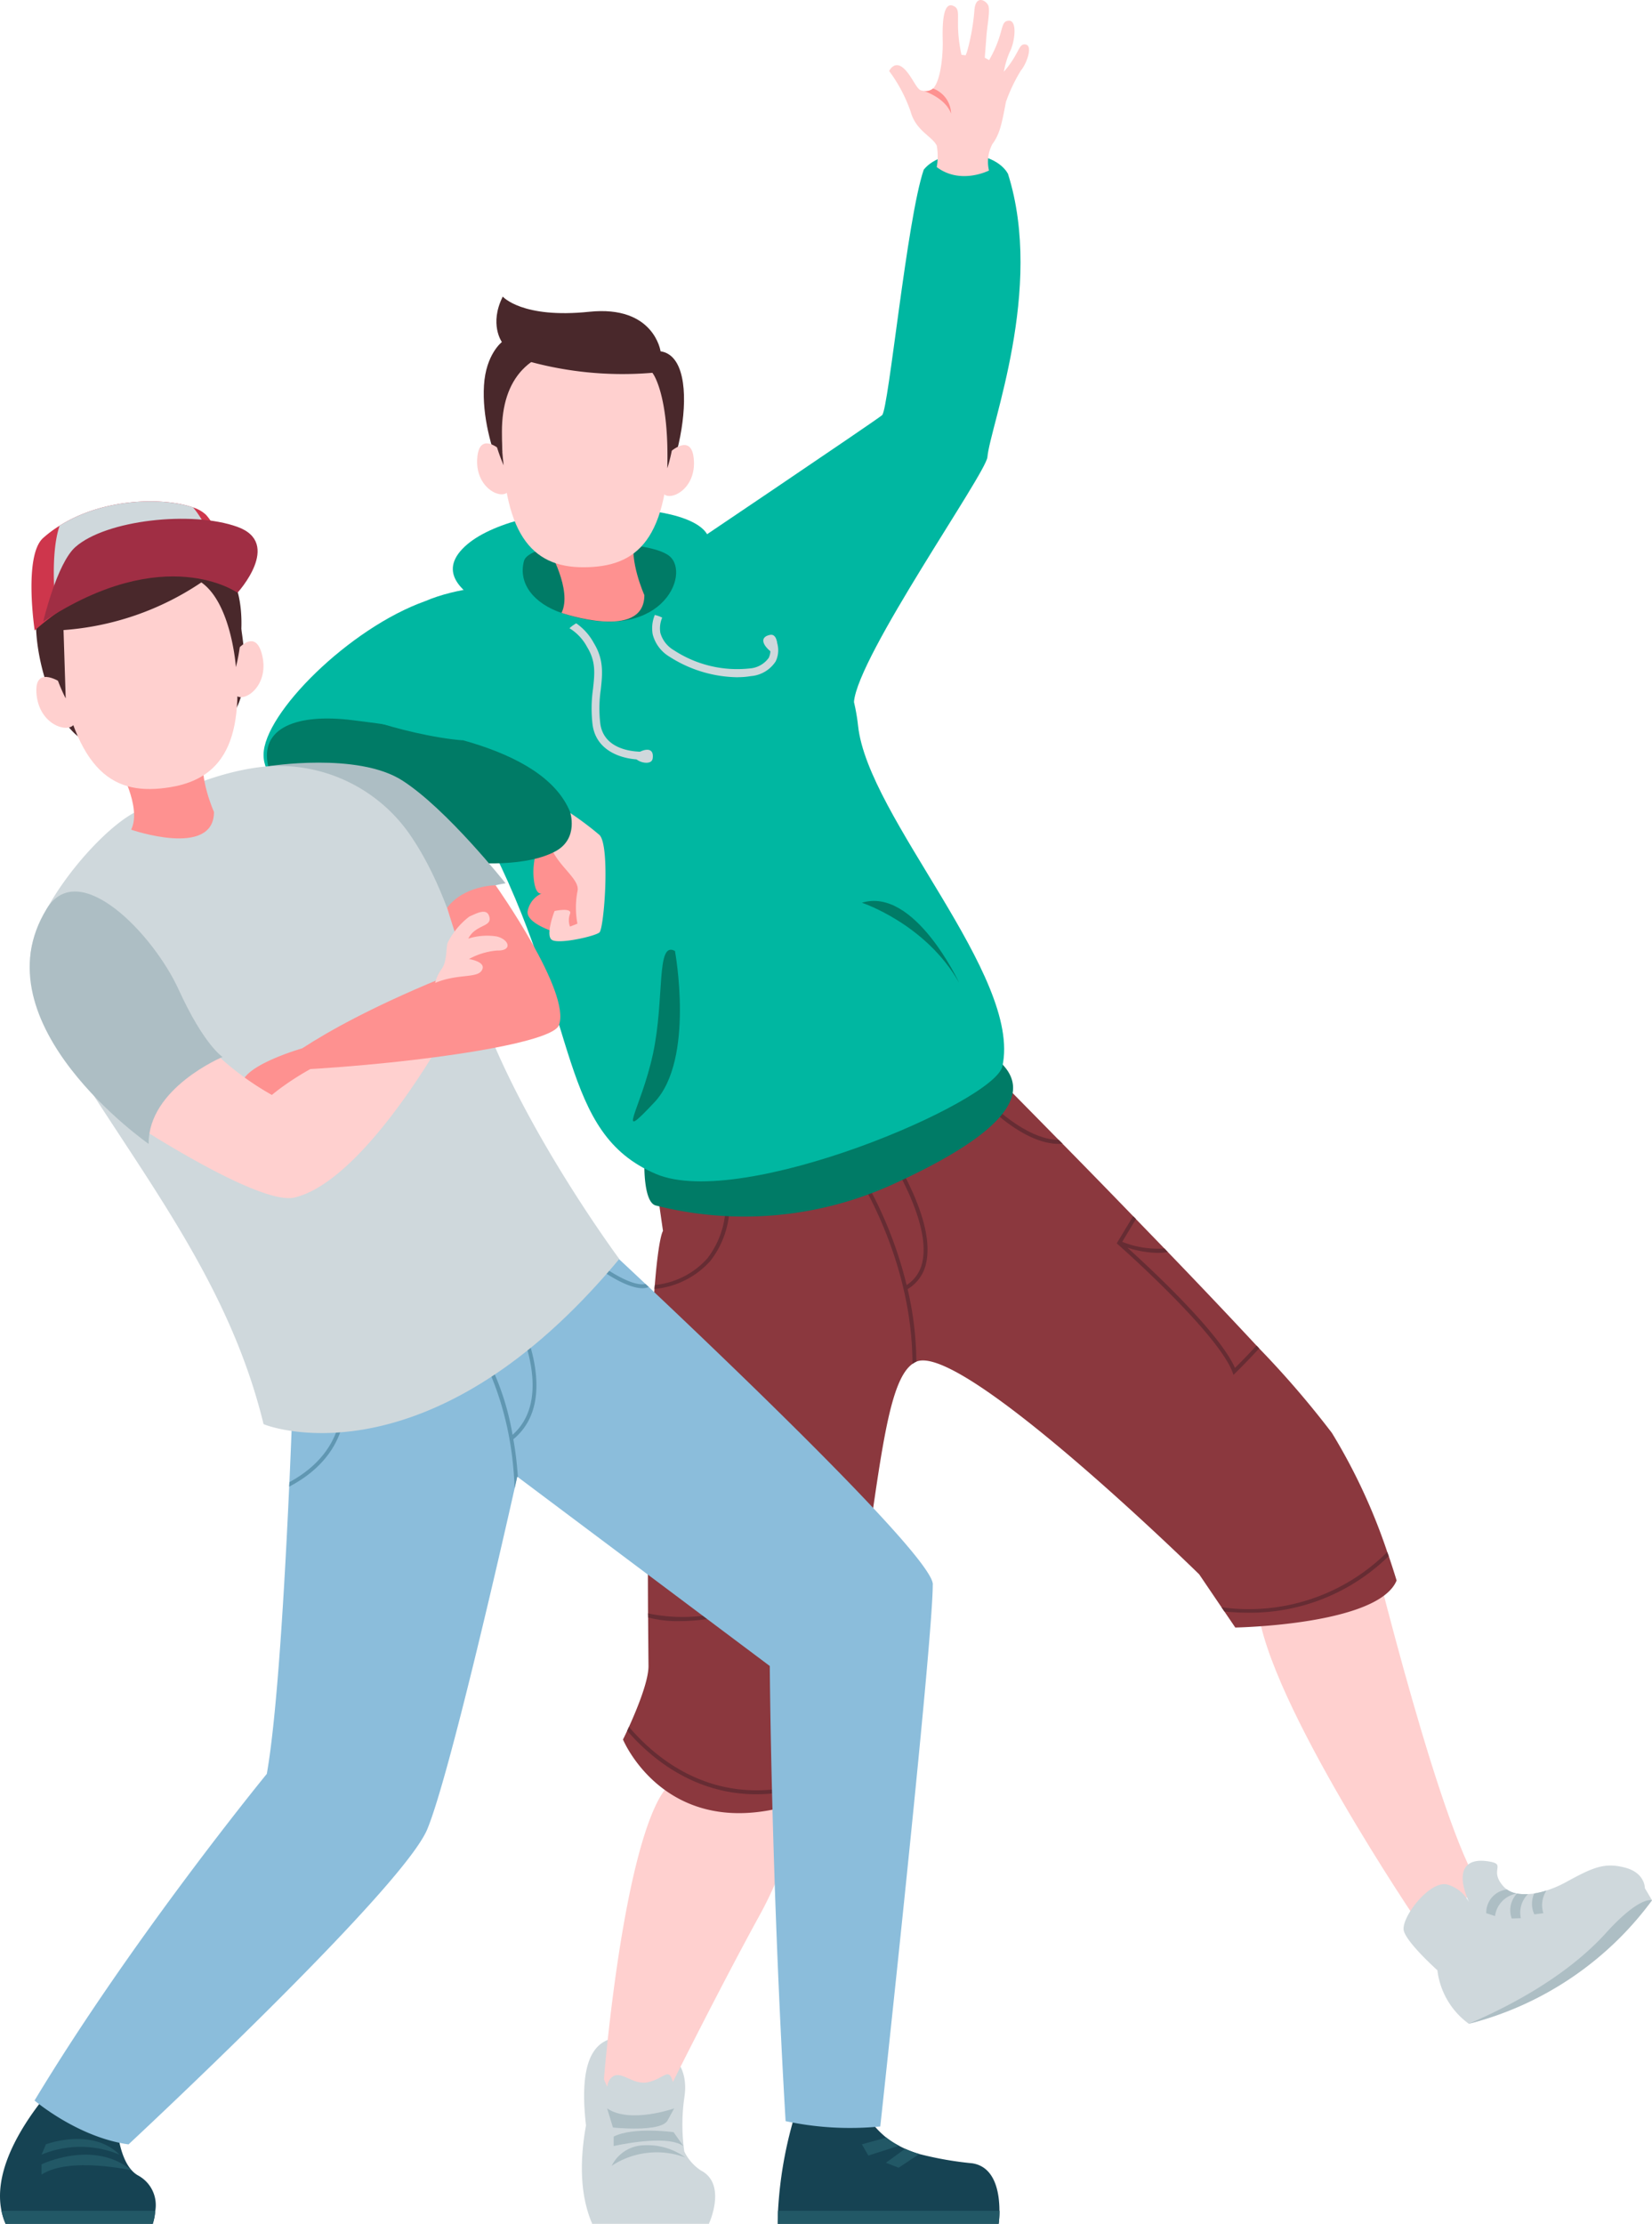 <svg xmlns="http://www.w3.org/2000/svg" xmlns:xlink="http://www.w3.org/1999/xlink" id="&#x30B0;&#x30EB;&#x30FC;&#x30D7;_4295" data-name="&#x30B0;&#x30EB;&#x30FC;&#x30D7; 4295" width="186.14" height="250.452" viewBox="0 0 186.14 250.452"><defs><clipPath id="clip-path"><rect id="&#x9577;&#x65B9;&#x5F62;_2545" data-name="&#x9577;&#x65B9;&#x5F62; 2545" width="186.14" height="250.452" fill="none"></rect></clipPath></defs><g id="&#x30B0;&#x30EB;&#x30FC;&#x30D7;_4294" data-name="&#x30B0;&#x30EB;&#x30FC;&#x30D7; 4294" clip-path="url(#clip-path)"><path id="&#x30D1;&#x30B9;_3941" data-name="&#x30D1;&#x30B9; 3941" d="M96.256,304.892a5.366,5.366,0,0,1-1.881-2.148,21.513,21.513,0,0,1,0-6.058c.488-3.1-.864-5.639-5.257-6.591-4.272-.926-6.806,1.133-5.82,9.72v0c-.65,3.567-.784,7.641.7,11.074H97.145s2.074-4.445-.889-6" transform="translate(-17.27 -60.441)" fill="#cfd8dc"></path><path id="&#x30D1;&#x30B9;_3942" data-name="&#x30D1;&#x30B9; 3942" d="M108.446,250.171a39.9,39.9,0,0,1-4.833,17.356c-4.922,8.948-11.007,21.23-11.007,21.23s-4.054,3.955-6.63-2.6c0,0,1.818-22.808,5.992-31.157s16.477-4.833,16.477-4.833" transform="translate(-17.926 -52.006)" fill="#ffd0cf"></path><path id="&#x30D1;&#x30B9;_3943" data-name="&#x30D1;&#x30B9; 3943" d="M190.884,215.114s7.832,32.935,12.814,41.622c0,0-1.147,3.635-6.541,4.733,0,0-17.038-25.045-18.136-35.59s11.863-10.765,11.863-10.765" transform="translate(-37.311 -44.85)" fill="#ffd0cf"></path><path id="&#x30D1;&#x30B9;_3944" data-name="&#x30D1;&#x30B9; 3944" d="M175.85,208.552c-2.082,5.018-18.173,5.29-18.173,5.29l-1.23-1.81-.325-.475-2.514-3.708s-26.662-26.152-31.855-23.956h-.009a2.505,2.505,0,0,0-.44.255c-3.567,2.549-3.9,16.512-8.119,39.949a41.3,41.3,0,0,1-1.977,6.609c-.079.193-.15.378-.22.553-.386.993-.659,1.626-.659,1.626-16.275,6.591-21.644-6.433-21.644-6.433s.193-.378.474-.985c.062-.131.132-.281.2-.439.852-1.881,2.214-5.141,2.2-6.863q-.026-2.834-.044-5.457c0-.158,0-.308-.009-.458-.027-5.633-.018-10.528.017-14.781v-.448c.017-1.855.044-3.586.079-5.2v-.457c.14-7.408.378-12.355.632-15.65.009-.15.027-.308.036-.448.448-5.545.922-6.09.922-6.09l-3.26-22.664h35.573s5.343,5.351,12.277,12.417c.149.141.29.281.431.431,2.513,2.557,5.229,5.334,7.953,8.155.114.114.219.22.316.325l3.208,3.313c.131.131.255.272.386.4,3.568,3.7,7.03,7.347,9.992,10.537.105.106.2.211.3.317a105.71,105.71,0,0,1,8.2,9.526,65.92,65.92,0,0,1,6.231,13.4v.01c.061.158.114.3.167.448.571,1.687.887,2.759.887,2.759" transform="translate(-18.49 -30.547)" fill="#8b383e"></path><path id="&#x30D1;&#x30B9;_3945" data-name="&#x30D1;&#x30B9; 3945" d="M99.454,177.546a9.631,9.631,0,0,1-6.283,3.146c.009-.15.026-.308.035-.448a9.119,9.119,0,0,0,5.914-2.988,9.925,9.925,0,0,0,2.039-6.811l.439-.052a10.264,10.264,0,0,1-2.144,7.153" transform="translate(-19.426 -35.526)" fill="#662c33"></path><path id="&#x30D1;&#x30B9;_3946" data-name="&#x30D1;&#x30B9; 3946" d="M148.965,161.47c-.141.009-.272.017-.413.017-3.954,0-8.084-4.323-8.3-4.543l.317-.308c.053.062,4.166,4.368,7.962,4.4.15.141.29.281.431.431" transform="translate(-29.243 -32.658)" fill="#662c33"></path><path id="&#x30D1;&#x30B9;_3947" data-name="&#x30D1;&#x30B9; 3947" d="M111.333,251.39c-.079.193-.15.378-.22.554a20.969,20.969,0,0,1-7.258,1.361c-7.03,0-11.9-4.068-14.57-7.153.061-.132.131-.281.2-.439,3.419,4.007,10.721,9.922,21.846,5.677" transform="translate(-18.615 -51.23)" fill="#662c33"></path><path id="&#x30D1;&#x30B9;_3948" data-name="&#x30D1;&#x30B9; 3948" d="M127.3,179.323a37,37,0,0,1,.983,8.164,2.558,2.558,0,0,0-.439.255c-.017-13.269-7.7-23.621-7.784-23.736l.351-.264a45.748,45.748,0,0,1,6.775,15.124,4.026,4.026,0,0,0,1.757-2.523c1.107-4.657-3.927-12.268-3.971-12.347l.359-.246c.211.325,5.185,7.848,4.042,12.689a4.464,4.464,0,0,1-2.073,2.883" transform="translate(-25.032 -34.139)" fill="#662c33"></path><path id="&#x30D1;&#x30B9;_3949" data-name="&#x30D1;&#x30B9; 3949" d="M175.022,187.941c-1.309,1.424-2.54,2.637-2.654,2.742l-.237.237-.114-.317c-1.722-4.508-12.795-14.28-12.909-14.377l-.131-.123,1.845-3.058c.114.115.22.22.317.325l-1.547,2.566a10.778,10.778,0,0,0,4.754.747c.132.131.255.272.387.4a6.832,6.832,0,0,1-1.152.1,11.935,11.935,0,0,1-3.4-.589c2.513,2.267,10.325,9.508,12.118,13.542.694-.685,1.574-1.591,2.425-2.514.106.106.2.211.3.317" transform="translate(-33.146 -36.079)" fill="#662c33"></path><path id="&#x30D1;&#x30B9;_3950" data-name="&#x30D1;&#x30B9; 3950" d="M100.352,224.445l-.176.035a22.452,22.452,0,0,1-4.455.457,13.079,13.079,0,0,1-3.462-.413c0-.158,0-.308-.009-.458a19.06,19.06,0,0,0,7.655.027l-.738-18.288a5.935,5.935,0,0,1-2.759,3.129,5.342,5.342,0,0,1-2.443.545,7.821,7.821,0,0,1-1.7-.193v-.448a5.711,5.711,0,0,0,3.937-.3,5.992,5.992,0,0,0,2.83-3.682c-1.468.22-4.429-.527-6.687-1.221v-.457c2.434.738,5.729,1.59,6.915,1.177l.282-.1Z" transform="translate(-19.233 -42.362)" fill="#662c33"></path><path id="&#x30D1;&#x30B9;_3951" data-name="&#x30D1;&#x30B9; 3951" d="M192.727,221.291a22.3,22.3,0,0,1-15.853,6.38,25.57,25.57,0,0,1-2.663-.141l-.325-.475a22.132,22.132,0,0,0,18.674-6.213c.062.158.114.3.167.448" transform="translate(-36.254 -46.045)" fill="#662c33"></path><path id="&#x30D1;&#x30B9;_3952" data-name="&#x30D1;&#x30B9; 3952" d="M133.455,24.182s-.978-2.251-5.108-2.252c-3.183,0-4.4,1.757-4.4,1.757-1.9,5.566-3.95,26.876-4.683,27.635-.372.385-23.979,16.284-23.979,16.284,12.811.24,20.8,16.031,20.8,16.031.414-5.189,14.883-25.752,15.038-27.586.293-3.459,6.414-18.908,2.328-31.87" transform="translate(-19.866 -4.572)" fill="#00b7a1"></path><path id="&#x30D1;&#x30B9;_3953" data-name="&#x30D1;&#x30B9; 3953" d="M91.728,162.347s-.119,4.446,1.319,4.739a40.456,40.456,0,0,0,26.629-2.369c13.475-6.125,15.818-10.666,11.864-14.035s-39.813,11.665-39.813,11.665" transform="translate(-19.124 -31.314)" fill="#007b66"></path><path id="&#x30D1;&#x30B9;_3954" data-name="&#x30D1;&#x30B9; 3954" d="M79.785,82.64s-12.26-1.452-19.29,1.59c0,0-1.961,8.7,7.7,28.17S75.61,144.132,86.5,148.749c9.656,4.092,38.127-8.086,39.021-12.125,2.251-10.168-15.159-28.013-16.258-38.353S98.062,72.386,79.785,82.64" transform="translate(-12.579 -16.53)" fill="#00b7a1"></path><path id="&#x30D1;&#x30B9;_3955" data-name="&#x30D1;&#x30B9; 3955" d="M55.738,85.529c-8.568,3.043-18.207,12.663-18.22,17.3s8.039,6.425,8.039,6.425l13.2-6.425s3.777-2.637,1.372-10.322-4.394-6.977-4.394-6.977" transform="translate(-7.822 -17.829)" fill="#00b7a1"></path><path id="&#x30D1;&#x30B9;_3956" data-name="&#x30D1;&#x30B9; 3956" d="M102.477,93.861a14.545,14.545,0,0,1-7.708-2.328A4.126,4.126,0,0,1,92.893,89c-.484-3.043,2.48-4.591,2.606-4.655l.4.782c-.1.054-2.519,1.327-2.137,3.734a3.3,3.3,0,0,0,1.517,1.95,13.031,13.031,0,0,0,8.517,2.06,2.893,2.893,0,0,0,2.18-1.2,2,2,0,0,0,.055-1.565l.807-.347a2.865,2.865,0,0,1-.085,2.321,3.681,3.681,0,0,1-2.805,1.654,8.551,8.551,0,0,1-1.471.119" transform="translate(-19.357 -17.587)" fill="#cfd8dc"></path><path id="&#x30D1;&#x30B9;_3957" data-name="&#x30D1;&#x30B9; 3957" d="M88.63,103.756c-1.9,0-5.043-.791-5.484-3.9a15.479,15.479,0,0,1,.047-4.07c.188-1.716.336-3.072-.663-4.7a5.527,5.527,0,0,0-3.994-2.868l.053-.877a6.382,6.382,0,0,1,4.69,3.284c1.157,1.881.978,3.519.788,5.252a14.536,14.536,0,0,0-.051,3.851c.476,3.358,4.757,3.148,4.938,3.138l.052.877c-.119.007-.245.011-.376.011" transform="translate(-16.374 -18.211)" fill="#cfd8dc"></path><path id="&#x30D1;&#x30B9;_3958" data-name="&#x30D1;&#x30B9; 3958" d="M88.362,84.857s6.481-4.414,4.943-9.193S70.9,71.216,65.514,76.928s11.644,9.5,11.644,9.5c1.319-2.656,9.74-2.949,11.2-1.574" transform="translate(-13.44 -15.082)" fill="#00b7a1"></path><path id="&#x30D1;&#x30B9;_3959" data-name="&#x30D1;&#x30B9; 3959" d="M78.785,85.141c-3.075-1.044-4.9-3.263-4.239-5.827s13.88-2.631,16.387-.583-1.024,10.187-12.147,6.41" transform="translate(-15.514 -16.113)" fill="#007b66"></path><path id="&#x30D1;&#x30B9;_3960" data-name="&#x30D1;&#x30B9; 3960" d="M78.088,77.781s2.72,4.648,1.464,7.2c0,0,9.333,3.223,9.333-2,0,0-1.759-3.914-1.1-6.444Z" transform="translate(-16.281 -15.958)" fill="#fe9190"></path><path id="&#x30D1;&#x30B9;_3961" data-name="&#x30D1;&#x30B9; 3961" d="M73.052,66.563s-4.586-7.344-4.161-14.36c.213-3.508,2.017-4.882,2.017-4.882s-1.456-2.025.1-5.119c0,0,2.16,2.5,9.741,1.71,7.31-.76,8.039,4.451,8.039,4.451,5.225.776,1.7,16.584-1.946,18.2Z" transform="translate(-14.358 -8.799)" fill="#49282b"></path><path id="&#x30D1;&#x30B9;_3962" data-name="&#x30D1;&#x30B9; 3962" d="M70.909,64.135s-2.636-2.63-2.96.445c-.376,3.563,2.86,5,3.492,3.864s-.532-4.309-.532-4.309" transform="translate(-14.161 -13.153)" fill="#ffd0cf"></path><path id="&#x30D1;&#x30B9;_3963" data-name="&#x30D1;&#x30B9; 3963" d="M94.827,64.37s2.636-2.63,2.96.445c.376,3.562-2.86,5-3.492,3.864s.532-4.309.532-4.309" transform="translate(-19.621 -13.202)" fill="#ffd0cf"></path><path id="&#x30D1;&#x30B9;_3964" data-name="&#x30D1;&#x30B9; 3964" d="M80.6,74.178c-5.848,0-9.149-3.82-9.149-15.278,0-5.91,3.007-9.535,9.557-9.535s9.31,3.625,9.31,9.535c0,12.312-3.677,15.278-9.718,15.278" transform="translate(-14.896 -10.292)" fill="#ffd0cf"></path><path id="&#x30D1;&#x30B9;_3965" data-name="&#x30D1;&#x30B9; 3965" d="M72.886,50.257A39.859,39.859,0,0,0,88.055,51.9s1.905,2.375,1.674,10.754c0,0,5.233-15.093-10.042-15.093s-8.393,14.758-8.393,14.758-1.248-9.231,1.593-12.059" transform="translate(-14.542 -9.916)" fill="#49282b"></path><path id="&#x30D1;&#x30B9;_3966" data-name="&#x30D1;&#x30B9; 3966" d="M109.441,90.326c1.1-.2.989,2.671,0,1.837s-1.1-1.633,0-1.837" transform="translate(-22.654 -18.83)" fill="#cfd8dc"></path><path id="&#x30D1;&#x30B9;_3967" data-name="&#x30D1;&#x30B9; 3967" d="M92.383,107.666c-.167,1.1-2.847.059-1.736-.6s1.9-.5,1.736.6" transform="translate(-18.843 -22.24)" fill="#cfd8dc"></path><path id="&#x30D1;&#x30B9;_3968" data-name="&#x30D1;&#x30B9; 3968" d="M77.407,115.506s-1.744,4.473-1.645,7,.926,2.2.926,2.2a2.729,2.729,0,0,0-1.574,1.977c-.25,1.456,3.427,2.526,3.68,2.526s2.849-.989,2.849-.989l.544-8.266-2.3-1.443Z" transform="translate(-15.658 -24.082)" fill="#fe9190"></path><path id="&#x30D1;&#x30B9;_3969" data-name="&#x30D1;&#x30B9; 3969" d="M79.4,114.775a36.042,36.042,0,0,1,4.406,3.186c1.229,1.208.527,10.545,0,10.984s-4.576,1.346-5.354.837.3-3.254.3-3.254,2.033-.439,1.74.329a2.017,2.017,0,0,0,0,1.428l.835-.329a9.715,9.715,0,0,1,0-3.625c.41-1.538-2.863-3.16-3.259-5.973s1.329-3.583,1.329-3.583" transform="translate(-16.265 -23.93)" fill="#ffd0cf"></path><path id="&#x30D1;&#x30B9;_3970" data-name="&#x30D1;&#x30B9; 3970" d="M38.144,107.612c-1.017-4.39,3.341-5.944,9.4-5.2,7.03.868,21.467,2.707,24.606,10.324,0,0,1.025,3-1.627,4.446-7.416,4.034-30.472-1.327-32.381-9.574" transform="translate(-7.922 -21.316)" fill="#007b66"></path><path id="&#x30D1;&#x30B9;_3971" data-name="&#x30D1;&#x30B9; 3971" d="M62.4,104.336s-8.378-3.481-12.552-3.833,5.772,3.3,12.552,3.833" transform="translate(-10.186 -20.949)" fill="#00b7a1"></path><path id="&#x30D1;&#x30B9;_3972" data-name="&#x30D1;&#x30B9; 3972" d="M141.412,7.955a18.888,18.888,0,0,0-1.679,3.524c-.439,2.356-.694,3.656-1.52,4.736a4.265,4.265,0,0,0-.387,2.988s-3.2,1.644-5.888-.386a6.827,6.827,0,0,0,0-2.426c-.553-1.072-2.329-1.643-2.935-3.8A16.974,16.974,0,0,0,126.578,8s.518-1.125,1.467-.439,1.564,2.426,2.082,2.6a1.389,1.389,0,0,0,.317.07.067.067,0,0,1,.026.009,1.282,1.282,0,0,0,1.046-.273.163.163,0,0,0,.061-.052c.87-1.011,1.072-3.981,1.037-5.308-.052-1.846.017-4.394,1.143-3.963s.1,1.459.966,5.527l.422.053c.079.29.852-2.469,1.037-5.062.132-1.784,1.3-1.125,1.555-.563s-.131,2.337-.211,3.629c-.062.852-.132,1.741-.176,2.268l.492.272c1.775-3.093,1.169-4.376,2.206-4.438s.659,2.549.105,3.542a9.819,9.819,0,0,0-.65,2.205c1.819-2.1,1.617-3.2,2.451-3.066.861.14.088,2.223-.545,2.944" transform="translate(-26.391 0)" fill="#ffd0cf"></path><path id="&#x30D1;&#x30B9;_3973" data-name="&#x30D1;&#x30B9; 3973" d="M134.581,15.422c-.615-1.7-2.812-2.469-3.085-2.557a1.278,1.278,0,0,0,1.046-.272,3.087,3.087,0,0,1,2.039,2.83" transform="translate(-27.416 -2.625)" fill="#fe9190"></path><path id="&#x30D1;&#x30B9;_3974" data-name="&#x30D1;&#x30B9; 3974" d="M87.011,299.1s-1.216-2.481-.132-3.548,2.36.911,4.212.472,2.281-1.756,2.762.038-.1,7.431-6.842,3.038" transform="translate(-18.02 -61.536)" fill="#cfd8dc"></path><path id="&#x30D1;&#x30B9;_3975" data-name="&#x30D1;&#x30B9; 3975" d="M93.981,300s-4.974,1.762-7.552,0l.655,2.153s5.406.572,6.152-.79Z" transform="translate(-18.02 -62.549)" fill="#adbec4"></path><path id="&#x30D1;&#x30B9;_3976" data-name="&#x30D1;&#x30B9; 3976" d="M94.108,303.335s-4.554-.632-6.751.5V304.9s5.938-1.386,7.856,0Z" transform="translate(-18.213 -63.207)" fill="#adbec4"></path><path id="&#x30D1;&#x30B9;_3977" data-name="&#x30D1;&#x30B9; 3977" d="M87.081,307.55a4.151,4.151,0,0,1,3.654-2.306,7.227,7.227,0,0,1,4.64,1.371,9.265,9.265,0,0,0-8.293.936" transform="translate(-18.156 -63.639)" fill="#adbec4"></path><path id="&#x30D1;&#x30B9;_3978" data-name="&#x30D1;&#x30B9; 3978" d="M227.8,269.211a36.946,36.946,0,0,1-20.642,13.911,8.724,8.724,0,0,1-3.541-6.028s-3.331-2.971-3.77-4.394,2.856-5.712,4.833-5.273a3.988,3.988,0,0,1,2.513,2.03c-1.634-3.682-.325-4.965,2-4.648,2.416.324.131.9,1.863,2.838a2.31,2.31,0,0,0,.412.36,2.853,2.853,0,0,0,1.125.448,5.174,5.174,0,0,0,1.239.062,6.632,6.632,0,0,0,.7-.07,9.495,9.495,0,0,0,1.38-.334,12.31,12.31,0,0,0,2.223-.958c3.023-1.652,4.3-2.215,6.6-1.626s2.259,2.32,2.259,2.32Z" transform="translate(-41.658 -55.202)" fill="#cfd8dc"></path><path id="&#x30D1;&#x30B9;_3979" data-name="&#x30D1;&#x30B9; 3979" d="M229.734,270.377a36.946,36.946,0,0,1-20.642,13.911c6.072-2.61,11.653-6.028,15.467-10.237s5.176-3.673,5.176-3.673" transform="translate(-43.594 -56.368)" fill="#adbec4"></path><path id="&#x30D1;&#x30B9;_3980" data-name="&#x30D1;&#x30B9; 3980" d="M213.917,268.862a2.853,2.853,0,0,0,1.125.448,2.958,2.958,0,0,0-2.478,2.531l-.984-.317a2.6,2.6,0,0,1,2.337-2.663" transform="translate(-44.113 -56.056)" fill="#adbec4"></path><path id="&#x30D1;&#x30B9;_3981" data-name="&#x30D1;&#x30B9; 3981" d="M216.191,272.2l-1.028.035a2.718,2.718,0,0,1,.6-2.811,5.126,5.126,0,0,0,1.239.061,2.933,2.933,0,0,0-.808,2.716" transform="translate(-44.831 -56.174)" fill="#adbec4"></path><path id="&#x30D1;&#x30B9;_3982" data-name="&#x30D1;&#x30B9; 3982" d="M219.37,271.552l-1.019.131a2.836,2.836,0,0,1-.009-2.355,9.524,9.524,0,0,0,1.38-.334,2.988,2.988,0,0,0-.351,2.557" transform="translate(-45.471 -56.084)" fill="#adbec4"></path><path id="&#x30D1;&#x30B9;_3983" data-name="&#x30D1;&#x30B9; 3983" d="M94.838,135.277s2.257,12.178-2.307,17.031-1.544.865-.183-5.392.324-12.847,2.49-11.639" transform="translate(-18.786 -28.174)" fill="#007b66"></path><path id="&#x30D1;&#x30B9;_3984" data-name="&#x30D1;&#x30B9; 3984" d="M122.692,128.394s7.193,2.363,10.956,9.007c0,0-5.024-10.817-10.956-9.007" transform="translate(-25.581 -26.727)" fill="#007b66"></path><path id="&#x30D1;&#x30B9;_3985" data-name="&#x30D1;&#x30B9; 3985" d="M135.7,310.664a11.321,11.321,0,0,1-.088,1.467h-24.9c0-.492.009-.984.036-1.467a45.714,45.714,0,0,1,2.337-12.162l6.222-2.671a9.957,9.957,0,0,0,3.646,6.591,8.906,8.906,0,0,0,1.424.914c.228.123.457.237.694.343a11.918,11.918,0,0,0,1.591.588,38.879,38.879,0,0,0,5.975,1.046c2.654.412,3.058,3.479,3.058,5.351" transform="translate(-23.083 -61.679)" fill="#164353"></path><path id="&#x30D1;&#x30B9;_3986" data-name="&#x30D1;&#x30B9; 3986" d="M135.7,314.571a11.321,11.321,0,0,1-.088,1.467h-24.9c0-.492.009-.984.036-1.467Z" transform="translate(-23.083 -65.586)" fill="#225866"></path><path id="&#x30D1;&#x30B9;_3987" data-name="&#x30D1;&#x30B9; 3987" d="M126.875,305.07l-3.453,1.107-.73-1.266,2.759-.756a8.854,8.854,0,0,0,1.424.914" transform="translate(-25.581 -63.415)" fill="#225866"></path><path id="&#x30D1;&#x30B9;_3988" data-name="&#x30D1;&#x30B9; 3988" d="M129.873,306.333l-2.329,1.547-1.433-.563,2.17-1.573a11.968,11.968,0,0,0,1.591.589" transform="translate(-26.294 -63.746)" fill="#225866"></path><path id="&#x30D1;&#x30B9;_3989" data-name="&#x30D1;&#x30B9; 3989" d="M17.495,309.923a6.266,6.266,0,0,1-.281,1.467H.631a7.483,7.483,0,0,1-.465-1.467c-1.634-7.935,9.385-17.646,9.385-17.646l3.5,4.667s-.4,7.469,2.557,9.025a3.788,3.788,0,0,1,1.889,3.954" transform="translate(0 -60.938)" fill="#164353"></path><path id="&#x30D1;&#x30B9;_3990" data-name="&#x30D1;&#x30B9; 3990" d="M.209,314.571H17.538a6.218,6.218,0,0,1-.281,1.467H.674a7.483,7.483,0,0,1-.465-1.467" transform="translate(-0.044 -65.586)" fill="#225866"></path><path id="&#x30D1;&#x30B9;_3991" data-name="&#x30D1;&#x30B9; 3991" d="M16.08,308.356s-6.987-1.592-10.172.469v-1.153s5.877-2.856,10.172.684" transform="translate(-1.232 -63.921)" fill="#225866"></path><path id="&#x30D1;&#x30B9;_3992" data-name="&#x30D1;&#x30B9; 3992" d="M14.7,306.118a11.4,11.4,0,0,0-8.788,0l.495-1.164S11.569,303,14.7,306.118" transform="translate(-1.232 -63.455)" fill="#225866"></path><path id="&#x30D1;&#x30B9;_3993" data-name="&#x30D1;&#x30B9; 3993" d="M106.125,212.953c.009,6.67-5.914,61.049-5.914,61.049a34.607,34.607,0,0,1-10.669-.6c-1.625-27.558-1.783-51.259-1.783-51.259L59.374,200.87l-.07-.053s-.106.484-.3,1.345C57.6,208.4,51.65,234.536,49.172,240.52c-2.821,6.819-33.664,35.5-33.664,35.5-5.73-.791-10.591-4.941-10.591-4.941,11.072-18.366,26.17-36.785,26.17-36.785,1.178-6.617,2.022-21.337,2.523-32.339.009-.167.017-.343.026-.51.334-7.452.5-13.076.5-13.076l-5.2-10.668,33.051-12.145,7.408,9.481s1.7,1.574,4.368,4.087l.37.343c9.921,9.358,32,30.5,32,33.489" transform="translate(-1.025 -34.517)" fill="#8bbddb"></path><path id="&#x30D1;&#x30B9;_3994" data-name="&#x30D1;&#x30B9; 3994" d="M41.166,208.782c.009-.167.017-.343.026-.51,6.96-3.779,5.791-9.807,5.774-9.868l.431-.088c.017.062,1.265,6.538-6.231,10.466" transform="translate(-8.583 -41.348)" fill="#6097b2"></path><path id="&#x30D1;&#x30B9;_3995" data-name="&#x30D1;&#x30B9; 3995" d="M71.895,200.993a37.457,37.457,0,0,1,.51,4.262l-.07-.053s-.105.484-.3,1.345c-.308-10.335-4.57-16.442-4.622-16.512l.36-.255a29.824,29.824,0,0,1,4.034,10.712c5.027-4.464.105-13.612.053-13.7l.386-.211c.053.1,5.264,9.781-.351,14.412" transform="translate(-14.055 -38.901)" fill="#6097b2"></path><path id="&#x30D1;&#x30B9;_3996" data-name="&#x30D1;&#x30B9; 3996" d="M90.4,182.133c-.009.009-.026.009-.035.017a1.906,1.906,0,0,1-.685.115c-2.435,0-6.52-3.41-6.714-3.577l.29-.334c1.327,1.125,5.026,3.822,6.775,3.436l.369.343" transform="translate(-17.298 -37.186)" fill="#6097b2"></path><path id="&#x30D1;&#x30B9;_3997" data-name="&#x30D1;&#x30B9; 3997" d="M38.183,108.921s10.054-1.618,15.091,1.593,11.651,11.592,11.651,11.592-7.852,1.037-8.741,6.371c0,0-5.7-13.585-18-19.557" transform="translate(-7.961 -22.624)" fill="#adbec4"></path><path id="&#x30D1;&#x30B9;_3998" data-name="&#x30D1;&#x30B9; 3998" d="M15.993,114.257C11.74,116.556,4.632,125.188,4.31,130.5c-.313,5.178,3.522,9.94,6.107,13.987,8.068,12.632,16.562,23.793,20.172,38.608.023.094,18.454,7.408,40.084-18.593,0,0-12.222-16.446-16.445-30.446-1.718-5.7-3.468-11.753-6.769-16.776a17.966,17.966,0,0,0-16.343-8.263c-5.482.445-10.934,2.978-15.124,5.244" transform="translate(-0.895 -22.717)" fill="#cfd8dc"></path><path id="&#x30D1;&#x30B9;_3999" data-name="&#x30D1;&#x30B9; 3999" d="M16.821,108.631s2.72,4.648,1.463,7.2c0,0,9.333,3.223,9.333-2,0,0-1.759-3.914-1.1-6.444Z" transform="translate(-3.507 -22.39)" fill="#fe9190"></path><path id="&#x30D1;&#x30B9;_4000" data-name="&#x30D1;&#x30B9; 4000" d="M40.66,149.167s-5.192,1.475-6.5,3.312a25.836,25.836,0,0,0-2.476,5.961H40.66l1.687-3.106,1.977-4.14Z" transform="translate(-6.606 -31.1)" fill="#fe9190"></path><path id="&#x30D1;&#x30B9;_4001" data-name="&#x30D1;&#x30B9; 4001" d="M26.538,96.444s3.645-1.528,1.287-12.493c-1.562-7.264-3.813-8.346-5.267-8.41,0,0-1.779-2.682-7.951-1.4a11.467,11.467,0,0,0-9.083,8.2c-1.55,4.959,1.55,15.586,5.632,16.644Z" transform="translate(-1.067 -15.386)" fill="#49282b"></path><path id="&#x30D1;&#x30B9;_4002" data-name="&#x30D1;&#x30B9; 4002" d="M33.2,92.672s2.3-3.2,3.164-.046c1.005,3.651-2.123,5.705-2.978,4.632s-.187-4.586-.187-4.586" transform="translate(-6.871 -19.022)" fill="#ffd0cf"></path><path id="&#x30D1;&#x30B9;_4003" data-name="&#x30D1;&#x30B9; 4003" d="M8.191,97.1s-3.2-2.29-3.012.974c.221,3.78,3.844,4.721,4.307,3.43s-1.3-4.4-1.3-4.4" transform="translate(-1.078 -20.082)" fill="#ffd0cf"></path><path id="&#x30D1;&#x30B9;_4004" data-name="&#x30D1;&#x30B9; 4004" d="M20.855,105.144c6.1-1.006,8.886-5.559,6.915-17.51-1.017-6.165-4.778-9.429-11.611-8.3S7.072,84.715,8.089,90.88c2.119,12.843,6.463,15.3,12.766,14.264" transform="translate(-1.638 -16.494)" fill="#ffd0cf"></path><path id="&#x30D1;&#x30B9;_4005" data-name="&#x30D1;&#x30B9; 4005" d="M24.1,81.633A31.905,31.905,0,0,1,8.571,87l.245,7.694S.76,79.849,16.693,77.221s11.3,13.951,11.3,13.951S27.5,84.02,24.1,81.633" transform="translate(-1.413 -16.041)" fill="#49282b"></path><path id="&#x30D1;&#x30B9;_4006" data-name="&#x30D1;&#x30B9; 4006" d="M27.357,80.484c-11.582-5.027-22.514,5.4-22.514,5.4S3.568,77.434,5.8,75.457a13.365,13.365,0,0,1,1.854-1.38c5.115-3.225,11.916-3.164,15.035-2.056a3.788,3.788,0,0,1,1.415.792c1.846,1.915,3.252,7.671,3.252,7.671" transform="translate(-0.934 -14.873)" fill="#ce364c"></path><path id="&#x30D1;&#x30B9;_4007" data-name="&#x30D1;&#x30B9; 4007" d="M26.615,78.6a27.4,27.4,0,0,0-18.8,4.078s-.58-5.449.5-8.6c5.114-3.225,11.915-3.164,15.035-2.056,1.819,2.074,3.26,6.582,3.26,6.582" transform="translate(-1.598 -14.873)" fill="#cfd8dc"></path><path id="&#x30D1;&#x30B9;_4008" data-name="&#x30D1;&#x30B9; 4008" d="M6.148,85.4s1.543-6.55,3.62-8.395c3.456-3.069,13.167-4.122,18.271-2.277s0,7.422,0,7.422S19.905,76.327,6.148,85.4" transform="translate(-1.282 -15.391)" fill="#a02e44"></path><path id="&#x30D1;&#x30B9;_4009" data-name="&#x30D1;&#x30B9; 4009" d="M23.631,143.443a32.413,32.413,0,0,0,10.746,9.781s8.47-7.352,19.452-6.691c0,0-9.1,16.423-16.918,18.241-4.107.955-18.959-8.879-18.959-8.879s2.965-10.452,5.679-12.452" transform="translate(-3.743 -29.907)" fill="#ffd0cf"></path><path id="&#x30D1;&#x30B9;_4010" data-name="&#x30D1;&#x30B9; 4010" d="M6.127,128.82c3.639-5.923,12.032,2.833,14.888,9.086s4.941,7.579,4.941,7.579-8.387,3.5-8.327,9.789c0,0-19.442-13.53-11.5-26.454" transform="translate(-0.88 -26.448)" fill="#adbec4"></path><path id="&#x30D1;&#x30B9;_4011" data-name="&#x30D1;&#x30B9; 4011" d="M38.7,146.874s5.108-5.012,21.906-11.553L58.44,128.5c1.927-2.536,5.469-2.536,5.469-2.536s8.607,12.153,7.124,15.783c-.924,2.267-18.876,4.646-32.331,5.128" transform="translate(-8.069 -26.263)" fill="#fe9190"></path><path id="&#x30D1;&#x30B9;_4012" data-name="&#x30D1;&#x30B9; 4012" d="M61.945,137.744a4.466,4.466,0,0,1,.754-1.594c.621-.876.452-2.471.675-2.966a8.471,8.471,0,0,1,2.42-2.908c.878-.393,2.028-1.035,2.272.078s-1.571.8-2.386,2.4a7.071,7.071,0,0,1,3.2-.242c1.415.335,1.816,1.628.067,1.585a7.861,7.861,0,0,0-3.191.96s1.817.273,1.524,1.111c-.405,1.158-2.622.445-5.336,1.577" transform="translate(-12.915 -27.048)" fill="#ffd0cf"></path></g></svg>